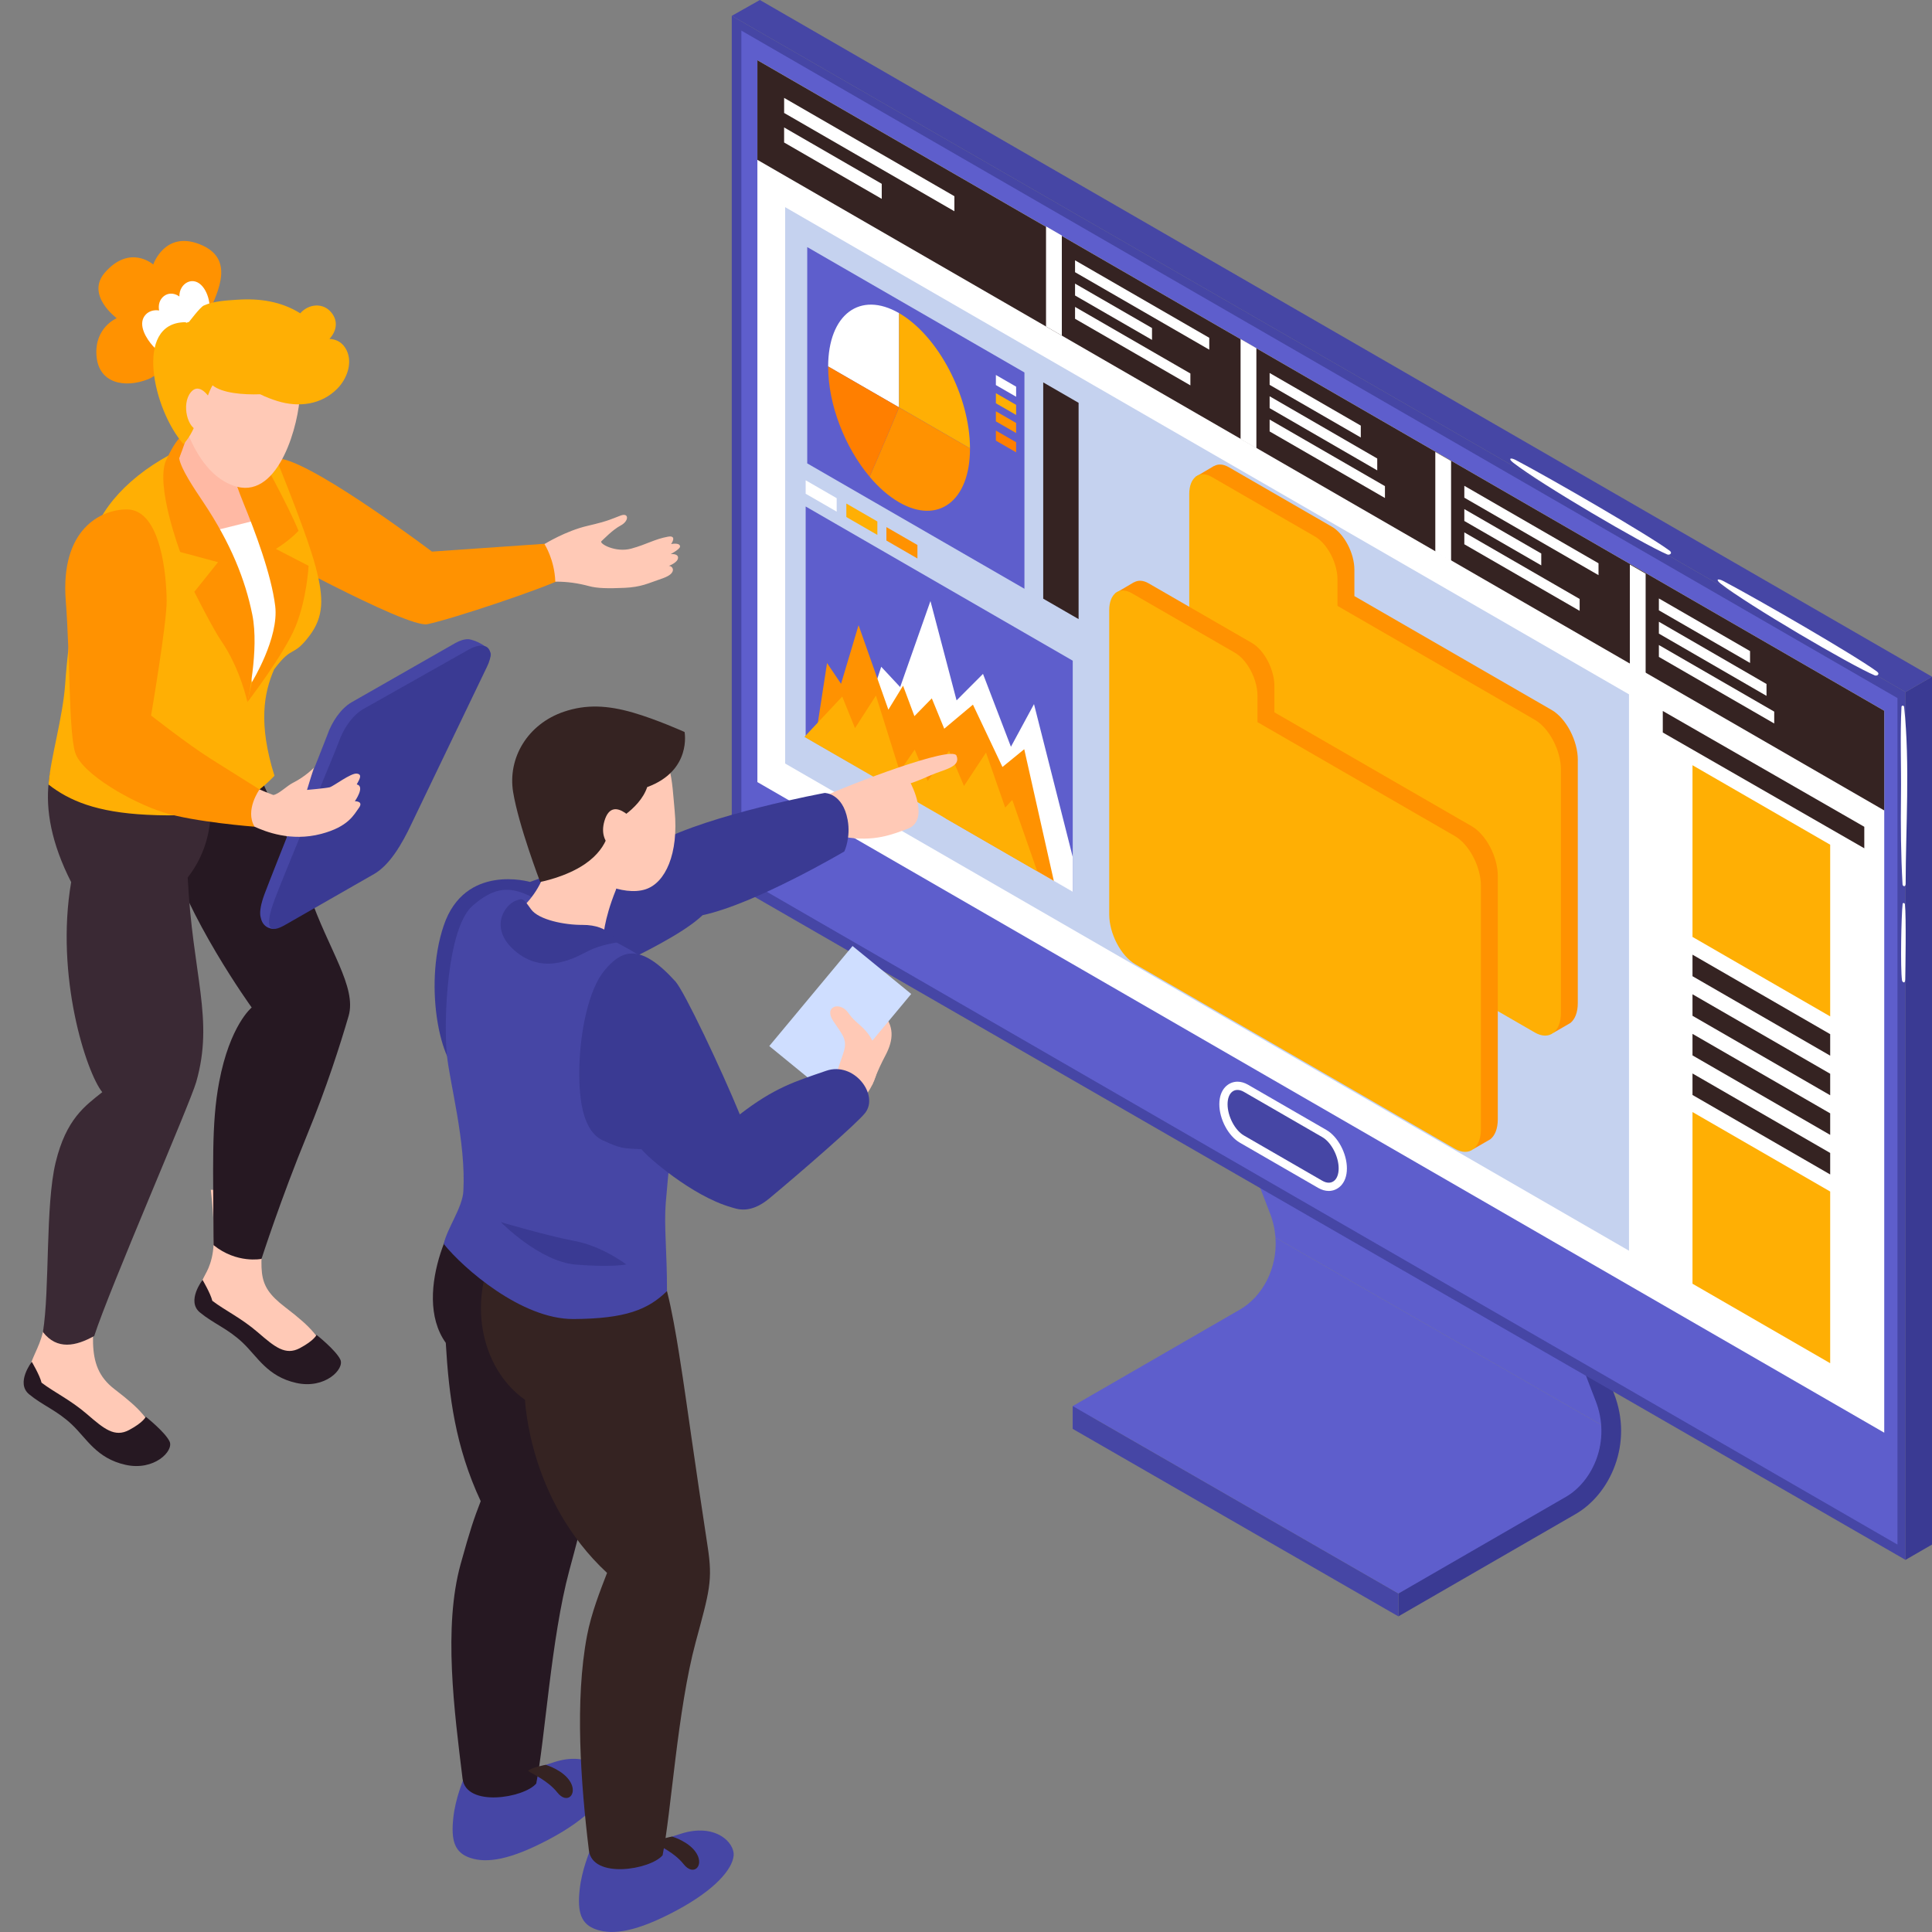 <svg xmlns="http://www.w3.org/2000/svg" xmlns:xlink="http://www.w3.org/1999/xlink" id="Layer_5" x="0px" y="0px" viewBox="0 0 900 900" style="enable-background:new 0 0 900 900;" xml:space="preserve"><rect x="0" y="0" width="900" height="900" fill="#808080" stroke="none"/><style type="text/css">	.st0{fill:#5E5ECC;}	.st1{fill:#3A3A93;}	.st2{fill:#4646A5;}	.st3{fill:#FFFFFF;}	.st4{fill:#C5D2EF;}	.st5{fill:#FFAF04;}	.st6{fill:#FF9201;}	.st7{fill:#352322;}	.st8{fill:#FF7F00;}	.st9{fill:#FFC9B6;}	.st10{fill:#261822;}	.st11{fill:#3A2934;}	.st12{fill:#FFB9A4;}	.st13{fill:#CFDEFF;}</style><g>	<g>		<g>			<g>				<path class="st0" d="M594.16,576.54l156.42,89.91c0.61,8.02-0.06,15.96-3.39,21.84c-7.02,12.38-29.5,21.07-29.5,21.07     l-66.27,32.99l-142.49-82.04l-9.21,5.32v-10.62l78.01-45.04C587.77,604.18,595.24,591.11,594.16,576.54z"></path>				<path class="st0" d="M591.55,565.05c-7.93-20.1-31.4-84.93-31.63-85.58l8.65-3.13c0.12,0.33,6.3,17.39,13.36,36.65     c28.96,17.34,147.26,85.65,147.26,85.65s12.64,31.41,16.47,43.56c2.01,6.38,4.25,15.36,4.93,24.24l-156.42-89.91     C593.89,572.78,593.07,568.92,591.55,565.05z"></path>			</g>			<g>				<path class="st1" d="M651.42,742.35l78.01-45.04c12.62-7.29,21.24-26.08,13.81-44.92c-7.93-20.1-31.4-84.93-31.63-85.58     l8.65-3.13c0.24,0.65,23.66,65.36,31.54,85.34c9.25,23.45-1.77,47.02-17.77,56.26l-82.61,47.69V742.35z"></path>			</g>			<polygon class="st2" points="499.72,655.01 651.42,742.35 651.42,752.97 499.72,665.63    "></polygon>		</g>		<g>			<g>				<polygon class="st2" points="887.65,726.65 887.65,322.37 340.89,7.38 340.89,411.66     "></polygon>				<polygon class="st0" points="345.36,408.59 883.91,719.52 883.91,325.19 345.36,14.26     "></polygon>				<polygon class="st3" points="352.82,364.33 877.75,667.4 877.75,331.09 352.82,28.03     "></polygon>				<polygon class="st4" points="758.85,323.45 365.75,96.5 365.75,355.68 758.85,582.63     "></polygon>				<polygon class="st0" points="499.72,307.77 375.31,235.94 375.31,343.42 499.72,415.25     "></polygon>				<polygon class="st3" points="389.76,232.07 375.31,223.73 375.31,230 389.76,238.34     "></polygon>				<polygon class="st5" points="408.71,242.92 394.26,234.57 394.26,240.85 408.71,249.19     "></polygon>				<polygon class="st6" points="427.37,253.88 412.92,245.54 412.92,251.81 427.37,260.16     "></polygon>			</g>			<g>				<path class="st3" d="M618.99,554.79c4.07,0,8.45-3.29,8.45-10.51c0-6.94-4.19-14.8-9.54-17.89l-36.51-21.08     c-1.63-0.94-3.29-1.42-4.93-1.42c-4.07,0-8.45,3.29-8.45,10.51c0,6.94,4.19,14.8,9.54,17.89l36.51,21.08     C615.7,554.31,617.36,554.79,618.99,554.79C618.99,554.79,618.99,554.79,618.99,554.79z"></path>				<path class="st2" d="M615.98,550.04l-36.51-21.08c-4.19-2.42-7.62-8.97-7.62-14.56l0,0c0-5.59,3.43-8.18,7.62-5.76l36.51,21.08     c4.19,2.42,7.62,8.97,7.62,14.56l0,0C623.61,549.87,620.18,552.46,615.98,550.04z"></path>			</g>			<polygon class="st1" points="887.65,322.37 900,315.24 900,719.52 887.65,726.65    "></polygon>			<polygon class="st2" points="340.89,7.38 353.98,0 900,315.24 887.65,322.37    "></polygon>			<g>				<path class="st3" d="M887.01,329.31c-0.08-0.77-1.19-0.8-1.23,0c-0.68,13.75-0.06,27.59-0.23,41.36     c-0.17,13.72-0.04,27.64,0.73,41.33c0.05,0.87,1.45,1.45,1.45-0.38C887.74,386.42,889.82,355.68,887.01,329.31z"></path>				<path class="st3" d="M887.37,421.2c-0.06-0.56-0.97-0.79-1.05-0.14c-0.61,4.94-1.11,30.1-0.28,35.68     c0.1,0.68,1.44,1.86,1.48-0.49C887.59,451.74,888.05,427.19,887.37,421.2z"></path>				<path class="st3" d="M874.39,312.86c-9.96-7.38-54.74-33.3-71.58-42.18c-2.59-1.37-3.81-0.78-1.23,1.23     c12.81,9.95,60.37,37.93,71.78,42.72C874.33,315.03,875.97,314.03,874.39,312.86z"></path>				<path class="st3" d="M777.77,256.53c-9.96-7.38-54.74-33.3-71.58-42.18c-2.59-1.37-3.81-0.78-1.23,1.23     c12.81,9.95,60.37,37.93,71.78,42.72C777.71,258.7,779.35,257.7,777.77,256.53z"></path>			</g>		</g>		<g>			<polygon class="st7" points="877.75,377.53 352.82,74.46 352.82,28.03 877.75,331.09    "></polygon>			<polygon class="st3" points="563.32,162.89 500.8,126.8 500.8,121.27 563.32,157.36    "></polygon>			<polygon class="st3" points="536.65,152.81 500.8,132.12 500.8,137.65 536.65,158.34    "></polygon>			<polygon class="st3" points="444.59,98.41 365.28,52.62 365.28,45.6 444.59,91.4    "></polygon>			<polygon class="st3" points="410.75,85.63 365.27,59.37 365.27,66.38 410.75,92.64    "></polygon>			<polygon class="st3" points="554.53,173.99 500.8,142.97 500.8,148.5 554.53,179.52    "></polygon>			<polygon class="st3" points="487.28,152.09 494.64,156.34 494.64,109.72 487.28,105.47    "></polygon>			<polygon class="st3" points="633.91,198.27 591.44,173.75 591.44,179.28 633.91,203.8    "></polygon>			<polygon class="st3" points="641.57,213.59 591.44,184.6 591.44,190.13 641.57,219.12    "></polygon>			<polygon class="st3" points="645.16,226.46 591.44,195.45 591.44,200.98 645.16,231.99    "></polygon>			<polygon class="st3" points="577.91,204.57 585.27,208.82 585.27,162.2 577.91,157.95    "></polygon>			<polygon class="st3" points="744.65,267.93 682.14,231.84 682.14,226.31 744.65,262.4    "></polygon>			<polygon class="st3" points="717.98,257.85 682.14,237.16 682.14,242.69 717.98,263.38    "></polygon>			<polygon class="st3" points="735.86,279.02 682.14,248.01 682.14,253.54 735.86,284.55    "></polygon>			<polygon class="st3" points="668.62,257.13 675.97,261.37 675.97,214.75 668.62,210.51    "></polygon>			<polygon class="st3" points="815.24,303.3 772.77,278.78 772.77,284.31 815.24,308.83    "></polygon>			<polygon class="st3" points="822.91,318.63 772.77,289.63 772.77,295.16 822.91,324.16    "></polygon>			<polygon class="st3" points="826.5,331.5 772.77,300.48 772.77,306.01 826.5,337.03    "></polygon>			<polygon class="st3" points="759.25,309.6 766.6,313.85 766.6,267.23 759.25,262.98    "></polygon>		</g>	</g>	<g>		<g>			<path class="st6" d="M735.01,353.95c0-8.9-5.46-19.33-12.14-23.19l-91.94-53.08V265.4c0-7.69-4.72-16.71-10.49-20.04    l-48.08-27.76c-2.6-1.5-4.95-1.54-6.79-0.49l-0.02-0.05l-8.64,5.09l2.82,8.33l2.13-1.4v24.91v89.24v24.06    c0,8.9,5.46,19.33,12.14,23.19l145.06,83.75l4.6,6.87l7.69-4.44c0.03-0.02,0.06-0.03,0.09-0.05l0.01,0v0    c2.19-1.67,3.55-4.91,3.55-9.35V353.95z"></path>			<path class="st5" d="M715,335.33l-91.94-53.08v-12.27c0-7.69-4.72-16.71-10.49-20.04l-48.08-27.76    c-5.77-3.33-10.49,0.24-10.49,7.93v28.45v89.23v24.06c0,8.9,5.46,19.34,12.14,23.19L715,480.99c6.67,3.85,12.14-0.28,12.14-9.17    v-113.3C727.14,349.62,721.67,339.18,715,335.33z"></path>		</g>	</g>	<g>		<g>			<path class="st6" d="M697.74,408.09c0-8.9-5.46-19.33-12.14-23.19l-91.94-53.08v-12.27c0-7.69-4.72-16.71-10.49-20.04    l-48.08-27.76c-2.6-1.5-4.95-1.54-6.79-0.49l-0.02-0.05l-8.64,5.09l2.82,8.33l2.13-1.4v24.91v89.24v24.06    c0,8.9,5.46,19.33,12.14,23.19l145.06,83.75l4.6,6.87l7.69-4.44c0.03-0.02,0.06-0.03,0.09-0.05l0.01,0v0    c2.19-1.67,3.55-4.92,3.55-9.35V408.09z"></path>			<path class="st5" d="M677.72,389.47l-91.94-53.08v-12.27c0-7.69-4.72-16.71-10.49-20.04l-48.08-27.76    c-5.77-3.33-10.49,0.24-10.49,7.93v28.45v89.23V426c0,8.9,5.46,19.33,12.14,23.19l148.87,85.95c6.67,3.85,12.14-0.27,12.14-9.17    v-113.3C689.86,403.76,684.4,393.32,677.72,389.47z"></path>		</g>	</g>	<g>		<polygon class="st3" points="499.72,399.2 481.68,328 470.93,347.87 457.92,313.92 445.61,326.26 433.44,279.98 419.33,320.06    410.51,310.61 395.88,355.3 499.72,415.44   "></polygon>		<polygon class="st6" points="380.77,338.08 385.27,308.87 391.79,318.54 399.95,291.24 413.84,330.6 420.68,319.42 425.97,333.61    434.07,325.32 439.86,339.46 453.23,328.25 466.98,357.29 477.13,349.01 490.91,410.36 440.81,381.41   "></polygon>		<polygon class="st5" points="374.72,343.28 392.34,324.48 398.29,339.19 408.05,324.02 419.13,359.34 426.1,349.21 432.16,363.82    442.12,349.73 449.06,366.13 459.32,350.58 468.25,376.18 471.56,372.64 483.18,405.86   "></polygon>	</g>	<polygon class="st0" points="477.22,173.51 477.22,274.27 376.04,215.86 376.04,115.1  "></polygon>	<polygon class="st7" points="485.97,178.13 485.97,278.89 502.45,288.4 502.45,187.65  "></polygon>	<g>		<polygon class="st3" points="473.35,184.82 463.92,179.38 463.92,174.68 473.35,180.12   "></polygon>		<polygon class="st5" points="473.35,193.3 463.92,187.86 463.92,183.16 473.35,188.6   "></polygon>		<polygon class="st6" points="473.35,201.73 463.92,196.29 463.92,191.59 473.35,197.04   "></polygon>		<polygon class="st8" points="473.35,210.71 463.92,205.26 463.92,200.57 473.35,206.01   "></polygon>	</g>	<g>		<path class="st3" d="M418.82,145.87c-18.21-10.51-32.98,0.6-33.04,24.83l33.04,19.07V145.87z"></path>		<path class="st5" d="M451.86,208.85c-0.06-24.3-14.83-52.46-33.04-62.98v43.91L451.86,208.85z"></path>		<path class="st6" d="M451.86,208.85l-33.04-19.07c0,0-8.33,20.09-13.73,32.29c4.18,4.97,8.83,9.08,13.73,11.91   c18.25,10.54,33.04-0.65,33.04-24.98C451.86,208.95,451.86,208.9,451.86,208.85z"></path>		<path class="st8" d="M385.79,170.7c0,0.05,0,0.1,0,0.15c0,17.8,7.92,37.69,19.31,51.22c5.39-12.21,13.73-32.29,13.73-32.29   L385.79,170.7z"></path>	</g>	<g>		<polygon class="st7" points="788.43,444.72 852.57,481.75 852.57,491.77 788.43,454.75   "></polygon>		<polygon class="st7" points="774.59,331.2 774.59,341.23 868.46,395.17 868.46,385.15   "></polygon>		<polygon class="st5" points="788.43,356.47 852.57,393.5 852.57,473.48 788.43,436.45   "></polygon>		<polygon class="st5" points="788.43,518.03 852.57,555.06 852.57,635.04 788.43,598.01   "></polygon>		<polygon class="st7" points="788.43,463.17 852.57,500.2 852.57,510.22 788.43,473.19   "></polygon>		<polygon class="st7" points="788.43,481.61 852.57,518.64 852.57,528.67 788.43,491.64   "></polygon>		<polygon class="st7" points="788.43,500.06 852.57,537.09 852.57,547.11 788.43,510.08   "></polygon>	</g></g><g>	<g>		<path class="st9" d="M98.21,554.24c7.65,0.7,16.72-0.8,25.6-3.57c-0.43,4.61-0.74,9.09-0.87,13.27   c-0.88,28.52-4.88,33.68,9.94,45.03c13.27,10.17,14.8,13.13,20.87,23.36c4.36,7.35-4.56,10.12-11.18,8.58   c-14.45-3.37-26.34-19.37-34.06-22.54c-7.72-3.17-18.34-7.2-16.31-15.65c2.19-9.1,4.5-8.78,6.44-16.75   C100.41,578.61,99.56,566.79,98.21,554.24z"></path>		<path class="st10" d="M94.36,596.24c0,0,3.7,6.23,4.55,9.73c6.09,4.61,13.42,7.97,21.24,14.71c7.81,6.74,12.79,10.94,19.56,7.32   c6.77-3.62,7.75-6.17,7.75-6.17s9.06,7.18,11.09,11.54c2.04,4.35-7.12,13.87-20.57,10.85c-13.45-3.02-17.94-12.11-24.9-18.72   c-6.97-6.61-13.59-8.86-19.97-14.13C86.72,606.1,94.36,596.24,94.36,596.24z"></path>		<path class="st9" d="M23.27,592.52c7.65,0.69,15.48-11.42,24.36-14.2c-0.42,4.61-2.35,9.06-2.48,13.24   c-0.88,28.52-6.65,44.19,8.17,55.55c13.27,10.17,14.8,13.13,20.87,23.36c4.36,7.35-4.56,10.12-11.18,8.58   c-14.45-3.37-26.34-19.37-34.06-22.54c-7.72-3.17-18.34-7.2-16.31-15.65c2.19-9.1,5.42-12.38,7.35-20.35   C21.78,613.15,24.63,605.07,23.27,592.52z"></path>		<path class="st10" d="M14.81,634.38c0,0,3.7,6.23,4.55,9.73c6.09,4.61,13.42,7.97,21.24,14.71c7.81,6.74,12.79,10.94,19.56,7.32   s7.75-6.17,7.75-6.17s9.06,7.18,11.09,11.54c2.04,4.35-7.12,13.87-20.57,10.85c-13.45-3.02-17.94-12.11-24.9-18.72   c-6.97-6.61-13.59-8.86-19.97-14.13C7.18,644.24,14.81,634.38,14.81,634.38z"></path>		<path class="st10" d="M108.92,336.08c0,0,25.14,51.17,35.36,80.96c8.61,25.1,22.04,42.82,18.1,56.29   c-3.87,13.23-10.16,33.09-19.26,55.21c-12.29,29.89-21.3,57.9-21.3,57.9s-11.44,2.36-22.34-6.41   c-0.11-36.21-1.11-56.31,2.61-75.99c5.01-26.51,15.16-34.7,15.16-34.7S86.3,426.5,77.61,393.07c-39.1-21.04-21.16-51.98-19.6-51.5   C59.56,342.05,108.92,336.08,108.92,336.08z"></path>		<path class="st11" d="M20,620.51c3.23-19.87,1.08-59.02,5.92-79c4.92-20.3,13.73-26.36,21.72-32.74   c-7.38-9.1-22.02-53.95-14.49-97.84c-18.55-36.37-10.49-61.87,3.49-77.09c0.44-0.48,57.63,19.82,56.98,19.77   c-0.26-0.02-0.52-0.06-0.77-0.08c7.86,16.52,7.66,38.59-5.41,55.24c2.27,45.83,12.37,65.83,3.97,95.26   c-2.91,10.2-40.33,96.09-47.51,118.31C35.46,627.07,26.6,629.04,20,620.51z"></path>	</g>	<g>		<path class="st6" d="M109.91,223.63c4.2-3.92,10.62-12.32,21.95-9.73c17.69,4.05,69.36,43.06,69.36,43.06l55.34-3.84   c0,0,5.39,5.11,5.29,16.48c-7.58,4.13-50.82,18.69-62.76,21.17c-9.63,2-81.83-37.89-81.83-37.89L109.91,223.63z"></path>		<path class="st5" d="M127.68,311.85c-4.72,10.89-7.45,25.17,0.17,49.53c-15.19,15.98-31.95,19.58-59.55,18.17   c-23.2-1.18-35.9-6.44-45.71-14.09c0.99-12.52,6.64-31,7.77-46.79c1.77-24.77,6.12-50.66,13.5-70.71   c6.12-16.62,23.83-32.47,47.76-41.91c27.89-11.01,33.37-1.21,33.37-1.21s17.19,40.9,22.09,59.35c3.81,14.37,3.82,23.12-2.97,32.04   C136.24,306.6,136.48,300.06,127.68,311.85z"></path>		<path class="st12" d="M86.95,200.42c0.33-1.24,22.36,10.49,22.33,10.92c-0.42,7.23,2.76,10.59,6.46,17.31   c1.93,3.51,1.23,10.91,4.49,18.28c2.8,6.33,1.19,5.32-3.77,8.26c-7.85,4.64-21.37,0.26-32.74-13.6c1.71-1.81-5.93-8.58-4.54-12.8   C80.99,223.3,83.46,213.41,86.95,200.42z"></path>		<path class="st3" d="M96.75,247.97l24.85-6.18c0,0,12.45,28.62,13.12,41.76c0.67,13.15-16.81,38.44-16.81,38.44   s-4.27-30.87-8-44.39C106.17,264.08,96.75,247.97,96.75,247.97z"></path>		<path class="st6" d="M120.61,210.9c0,0,13.17,23.54,18.46,36.37c-4.4,4.72-10.56,8.44-10.56,8.44l15.24,7.87   c0,0-0.77,15.29-6.08,28.27c-5.31,12.97-22.42,35.22-22.42,35.22l2.1-9.31c0,0,12.69-20.57,10.85-35.48   c-1.84-14.9-9.52-35.04-14.7-47.72c-5.17-12.68-4.86-15.26-4.86-15.26L120.61,210.9z"></path>	</g>	<path class="st6" d="M87.3,202.53c0,0-1.9,6.19-3.84,10.87c0.79,5.07,6.89,14.01,11.39,20.76c12.66,18.98,19.4,35.88,22.68,52.16  c3.33,16.5-2.28,40.75-2.28,40.75s-3.27-15.6-12.25-28.61c-3.82-5.53-12.47-22.76-12.47-22.76l11.04-13.82l-17.64-4.75  c0,0-11.8-31.43-6.49-42.87C84.2,199.7,87.3,202.53,87.3,202.53z"></path>	<g>		<path class="st6" d="M97.29,145.78c4.17-10.03,12.6-25.6-4.61-32.13c-16.01-6.08-21.29,9.57-21.29,9.57s-10.74-9.57-22.41,3.61   c-9.37,10.59,5.4,21.4,5.4,21.4s-10.32,4.24-9.45,17.28c0.87,13.04,13.04,15.51,24.11,11.13   C75.48,174.12,92.42,157.52,97.29,145.78z"></path>		<path class="st3" d="M67.29,147.27c1.58-2.29,4.29-3.06,6.84-2.64c-0.49-2.4,0.11-4.99,2.15-6.63c1.96-1.57,4.46-1.54,6.59-0.33   c0.22,0.12,0.45,0.3,0.67,0.45c0.02-1.52,0.32-3.01,1.22-4.36c1.4-2.1,3.81-3.33,6.32-2.59c4.99,1.49,7.54,10.05,6.22,14.61   c-0.11,0.38-0.43,0.63-0.78,0.75c-2.03,6.82-6.92,11.63-12.57,15.83c-1.77,1.32-3.87,3.29-6.24,3.15   c-2.61-0.16-4.94-2.62-6.54-4.41C68.21,157.82,64.32,151.59,67.29,147.27z"></path>		<path class="st9" d="M139.7,183.53c0.23-8.94-0.95-20.26-7.37-27.08c-6.35-6.74-17.94-8.14-26.77-8.12   c-13.7,0.04-24.3,14.47-23.06,32.06c1.14,16.25,10.23,41.79,27.96,46.36C130.17,231.84,139.36,197.12,139.7,183.53z"></path>		<path class="st5" d="M161.46,163.16c-1.78-3.65-4.73-5.12-7.99-5.3c3.06-3.28,4.3-7.92,1.04-12.09c-4-5.11-10.93-4.13-14.64,0.18   c-8.92-5.57-18.92-7.04-29.47-6.32c-4.97,0.34-10.83,0.61-15.48,2.7c-1.73,0.78-6.84,7.66-6.92,7.66   c-0.4,0.03-0.74,0.18-1.04,0.39c-0.26-0.17-0.55-0.29-0.85-0.28c-23.91,0.35-14.69,40.94-0.63,56.78   c3.66-4.06,4.5-7.09,8.05-14.35c1.41-2.88,3.82-10.4,5.49-13.03c4.46,3.65,14.3,4.45,22.19,4.16c2.62,1.32,5.41,2.36,8.03,3.17   c9.82,3.06,20.47,1.77,27.92-5.81C161.55,176.56,164.38,169.16,161.46,163.16z"></path>		<path class="st9" d="M98.67,186.96c0,0-5.16-9.75-9.76-4.24c-4.6,5.51-1.45,17.62,3.83,17.71   C98.03,200.51,98.67,186.96,98.67,186.96z"></path>	</g>	<path class="st6" d="M59.06,237.3c16.29-0.02,18.51,32.2,18.58,42.63c0.06,10.43-7.26,53.37-7.26,53.37s16.76,13.19,27.75,20.15  c10.99,6.95,28.06,17.59,28.06,17.59l-7.61,14.07c0,0-28.21-2.16-42.53-6.69c-14.46-4.57-37.99-17.9-41.03-27.88  s-2.29-43.73-4.38-70.62C28.04,246.49,46.99,237.32,59.06,237.3z"></path>	<g>		<path class="st2" d="M228.43,304.06c-2.46-4.66-9.38-6.26-10.1-6.3c-0.02,0-0.05,0-0.07,0c-0.01,0-0.07,0-0.07,0l-0.01,0.01   c-1.85-0.08-4.1,0.65-6.21,1.87l-48.17,27.5c-4.88,2.82-9.16,8.89-11.42,15.5c-0.9,2.65-24.59,61.75-29.05,73.57   c-1.83,4.86-2.37,8.24-2.04,10.46c0,0,0.12,0.66,0.22,0.95c1.15,5.35,6.2,5.13,6.2,5.13L138.59,405c0.18-0.1,0.35-0.18,0.53-0.29   l40.43-23.46c7.22-4.17,12.91-13.77,17.43-23.41c0,0,16.82-35.9,22.1-47.15l1.5,1.44C220.57,312.13,230.16,307.35,228.43,304.06z"></path>		<path class="st1" d="M174.28,407.14l-41.4,23.69c-7.22,4.17-10.17,2.07-4.82-12.11c4.46-11.82,28.77-70.21,29.67-72.86   c2.26-6.61,6.54-12.68,11.42-15.5l49.15-27.73c4.31-2.49,9.18-2.98,10.13,1.42c0.39,1.81-0.53,4.33-1.47,6.34   c-0.69,1.47-35.25,73.34-35.25,73.34C187.19,393.37,181.5,402.97,174.28,407.14z"></path>	</g>	<path class="st9" d="M146.18,357.66c0,0-3.81,4.05-9.8,7.05c-2.67,1.34-6.57,5.29-9.06,5.63c-3.11-1.15-6.42-2.6-6.42-2.6  s-6.95,9.63-2.32,17.37c4.92,2.22,16.81,7.11,31.08,3.34c12.66-3.34,15.18-8.91,17.53-12.11c2.34-3.2-1.88-3.1-1.88-3.1  s4.93-6.96,0.88-7.84c1.11-2.17,2.87-4.64,0.06-5.02c-2.81-0.38-10.84,5.89-12.67,6.36c-1.83,0.47-10.56,1.23-10.56,1.23  L146.18,357.66z"></path>	<path class="st9" d="M253.64,253.45c0,0,9.85-6.13,20.06-8.49c10.2-2.36,11.61-3.41,15.48-4.82c3.87-1.41,3.87,2.57,0,4.63  c-3.87,2.06-7.83,6.3-9.02,7.35c-1.19,1.05,6.55,5.48,13.94,3.44c7.39-2.04,10.78-4.4,17.01-5.54c4.57-0.84,1.52,3.43,1.52,3.43  s4.18-0.87,4.15,1.16c-0.01,1.25-4.39,3.54-4.39,3.54s3.47-0.45,3.47,1.65c0,2.25-4.29,3.81-4.29,3.81c1.2,0,2.32,1.2,1.76,2.58  c-0.75,1.85-3.38,2.85-6.8,3.99c-4.48,1.5-7.86,3.31-15.6,3.66c-7.74,0.35-12.68,0.23-16.45-0.78c-5.26-1.41-10.13-2.11-15.8-2.11  C258.32,260.64,253.64,253.45,253.64,253.45z"></path></g><g>	<path class="st9" d="M410.81,471.6c5.88,6.13,5.57,12.68,1.67,20.03c-3.9,7.35-6.21,13.86-6.21,13.86l-10.98-16.95L410.81,471.6z"></path>	<polygon class="st13" points="385.68,509.62 358.36,487.29 397.15,440.69 424.48,463.03  "></polygon>	<path class="st9" d="M399.64,514.48c0,0,12.48-11.37,8.62-24.86c-3.07-10.73-8.98-11.74-12.97-17.63  c-3.89-5.75-11.75-3.26-7.15,3.64c4.6,6.9,6.9,8.72,4.6,15.28c-2.3,6.57-6.19,18.64-6.19,18.64L399.64,514.48z"></path>	<path class="st9" d="M379.74,383.35c-1.01-2.95-2.43-5.63-4.06-8.15c1.79-1.12,3.97-2.29,6.71-3.57  c13.59-6.33,61.16-24.47,63.17-19.64c2.25,5.42-5.92,6.43-12.23,9.25c-6.62,2.96-9.11,3.62-9.11,3.62s9.29,17.43-1.62,21.32  c-6.77,2.41-15.33,6.22-29.76,3.62c-4.04-0.73-8.07-0.3-11.61,0.37C380.95,387.69,380.41,385.31,379.74,383.35z"></path>	<path class="st1" d="M384.16,369.39c0,0,8.39,0,10.7,12.51c1.54,8.31-1.53,14.73-1.53,14.73s-41.25,24.37-66.03,29.7  c-9.32,8.95-31.62,19.35-35.57,21.44c-3.96,2.09-63.47,55.15-74.74,53.74c-11.26-1.41-20.15-41.28-10.27-70.41  c9.88-29.13,40.17-20.26,40.17-20.26s34.5-12.84,59.03-18.21C330.75,379.22,384.16,369.39,384.16,369.39z"></path>	<path class="st2" d="M217.02,825.73c-1.44,4.09-4.83,11.85-5.84,21c-1.19,10.78,0.63,16.34,7.91,18.76  c7.81,2.59,18.73,0.9,36.94-8.8c18.21-9.7,26.19-19.31,26.84-25.55c0.65-6.25-8.52-15.33-24.26-10.41  c-15.73,4.92-23.72,8.63-23.72,8.63L217.02,825.73z"></path>	<path class="st10" d="M266.84,608.42c-1.84-11.79-1.67-28.3-6.63-39.1c2.71-1.5-31.06-7.03-41.01-9.02  c-5.04-1.01-28.37,41.7-11.54,65.25c1.45,24.81,4.45,48.42,16.27,73.75c-3.23,8.4-4.8,12.9-9.34,29.28  c-8.17,29.53-2.95,68.54,0.88,99.97c1.64,13.5,28.64,9.04,34.33,2.29c4-19.73,6.9-67.72,15.39-99.19  c6.41-23.77,8.05-28.7,5.62-44.48C265.22,650.79,268.04,616.09,266.84,608.42z"></path>	<path class="st7" d="M246,824.95c1.68,1.31,9.13,4.37,13.62,10.05c4.49,5.68,9.41,1.02,6.18-4.72c-3.24-5.75-11.58-8.15-11.58-8.15  S247.55,823.32,246,824.95z"></path>	<path class="st2" d="M275.88,859.15c-1.44,4.09-4.83,11.85-5.84,21c-1.19,10.78,0.63,16.34,7.91,18.75  c7.81,2.59,18.73,0.9,36.95-8.8c18.21-9.7,26.19-19.31,26.84-25.55c0.65-6.25-8.52-15.33-24.26-10.41  c-15.73,4.92-23.72,8.63-23.72,8.63L275.88,859.15z"></path>	<path class="st7" d="M318.08,641.81c-1.84-11.79-5.87-40.17-10.83-50.97c2.71-1.49-26,8.47-35.95,6.48  c-8.46-1.7-32.97-27.82-33.06-26.85c-22.12,26.34-17.17,65.04,6.3,81.6c0.19,0.13,1.45,46.47,38.25,80.65  c-3.23,8.39-7.32,18.67-9.34,29.28c-5.72,30.1-2.95,68.54,0.88,99.97c1.65,13.5,28.64,9.04,34.33,2.29  c4-19.73,6.9-67.71,15.39-99.19c6.41-23.76,8.05-28.7,5.62-44.48C324.08,684.22,319.28,649.47,318.08,641.81z"></path>	<path class="st7" d="M304.86,858.37c1.68,1.31,9.13,4.37,13.62,10.05c4.49,5.68,9.41,1.02,6.18-4.73  c-3.23-5.75-11.58-8.15-11.58-8.15S306.41,856.74,304.86,858.37z"></path>	<path class="st9" d="M300.7,342.51c-9.59-6.52-21.57-5.7-31.7,0.44c-9.64,5.84-13.64,13.2-14.05,21.06  c-0.14,2.62,0.48,13.83,1.69,17.02c3.62,9.59,6.82,15.57,11.54,21.5c5.97,7.51,22.05,15.09,32.48,11.76  c9.28-2.96,15.55-16.53,13.62-36.66C312.89,363.22,313.31,351.08,300.7,342.51z"></path>	<path class="st2" d="M274.07,432.49c-26.94-13.14-35.34-26.9-53.97-10.51c-11.57,10.18-13.53,51.71-11.96,68.98  c1.18,12.95,9.02,40.99,7.71,63.99c-0.44,7.67-7.68,17.43-9.12,24.55c8.95,11.19,36.17,35.1,60.43,34.96  c24.27-0.14,34.77-4.4,43.55-13.03c0.04-18.62-1.46-30.08-0.57-41.15c2.57-32.06,7.02-57.87,8.11-77.73  C319.72,455.81,305.43,447.78,274.07,432.49z"></path>	<path class="st9" d="M257.35,384.46c0,0-1.52,15.28-3.77,22.38c-3.21,10.16-11.45,17.05-11.45,17.05s-9.05,13.63,5.97,20.06  c15.03,6.44,32.91-6.78,32.91-6.78s0.11-8.28,5.83-22.46C291,404.39,257.35,384.46,257.35,384.46z"></path>	<path class="st7" d="M318.9,340.99c0,0,3.46,18.02-17.41,25.67c-3.63,10.84-17.48,17.33-17.48,17.33s0.6,10.15-11.38,18.41  c-9.11,6.28-21,8.44-21,8.44s-10.02-26.21-12.59-41.82c-2.63-16.02,6.8-31.73,23.6-37.46c10.47-3.57,20.49-3,32.23,0.39  C305.84,335.11,318.9,340.99,318.9,340.99z"></path>	<path class="st9" d="M281.56,382.48c-3.53,12.12,8.95,15.62,8.95,15.62l7.08-13.14C297.58,384.96,285.56,368.76,281.56,382.48z"></path>	<path class="st1" d="M233.32,569.32c0,0,18,18.41,34.97,19.78c16.97,1.38,23.43-0.09,23.43-0.09s-11.1-8.48-23.87-10.87  C255.08,575.75,233.32,569.32,233.32,569.32z"></path>	<path class="st1" d="M340.62,562.38c2.53,0.72,8.65,3.47,17.81-4.15c14.82-12.33,41.04-35.12,44.66-39.87  c6.44-8.44-5.31-23.99-18.21-19.55c-14.54,5.01-23.99,7.78-40.25,20.32c-8.41-20.54-25.8-57.29-29.99-61.93  c-16.54-18.27-25.13-14.78-33.19-4.95c-7.23,8.82-11.19,28.17-11.57,44.97c-0.38,16.79,2.28,30.08,11.03,34.05  c8.75,3.96,8.89,3.59,17.95,4.09C301.04,538.46,322.25,557.16,340.62,562.38z"></path>	<path class="st1" d="M240.37,419.54c-5.71,2.07-13.02,13.64,0.59,24.28c13.61,10.64,27.97,1.71,33.48-1.02  c5.51-2.73,12.76-3.73,12.76-3.73s-2.54-8.3-15.97-8.22c-8.11,0.05-20.29-2.31-23.86-7.28  C243.64,418.35,243.64,418.35,240.37,419.54z"></path></g></svg>